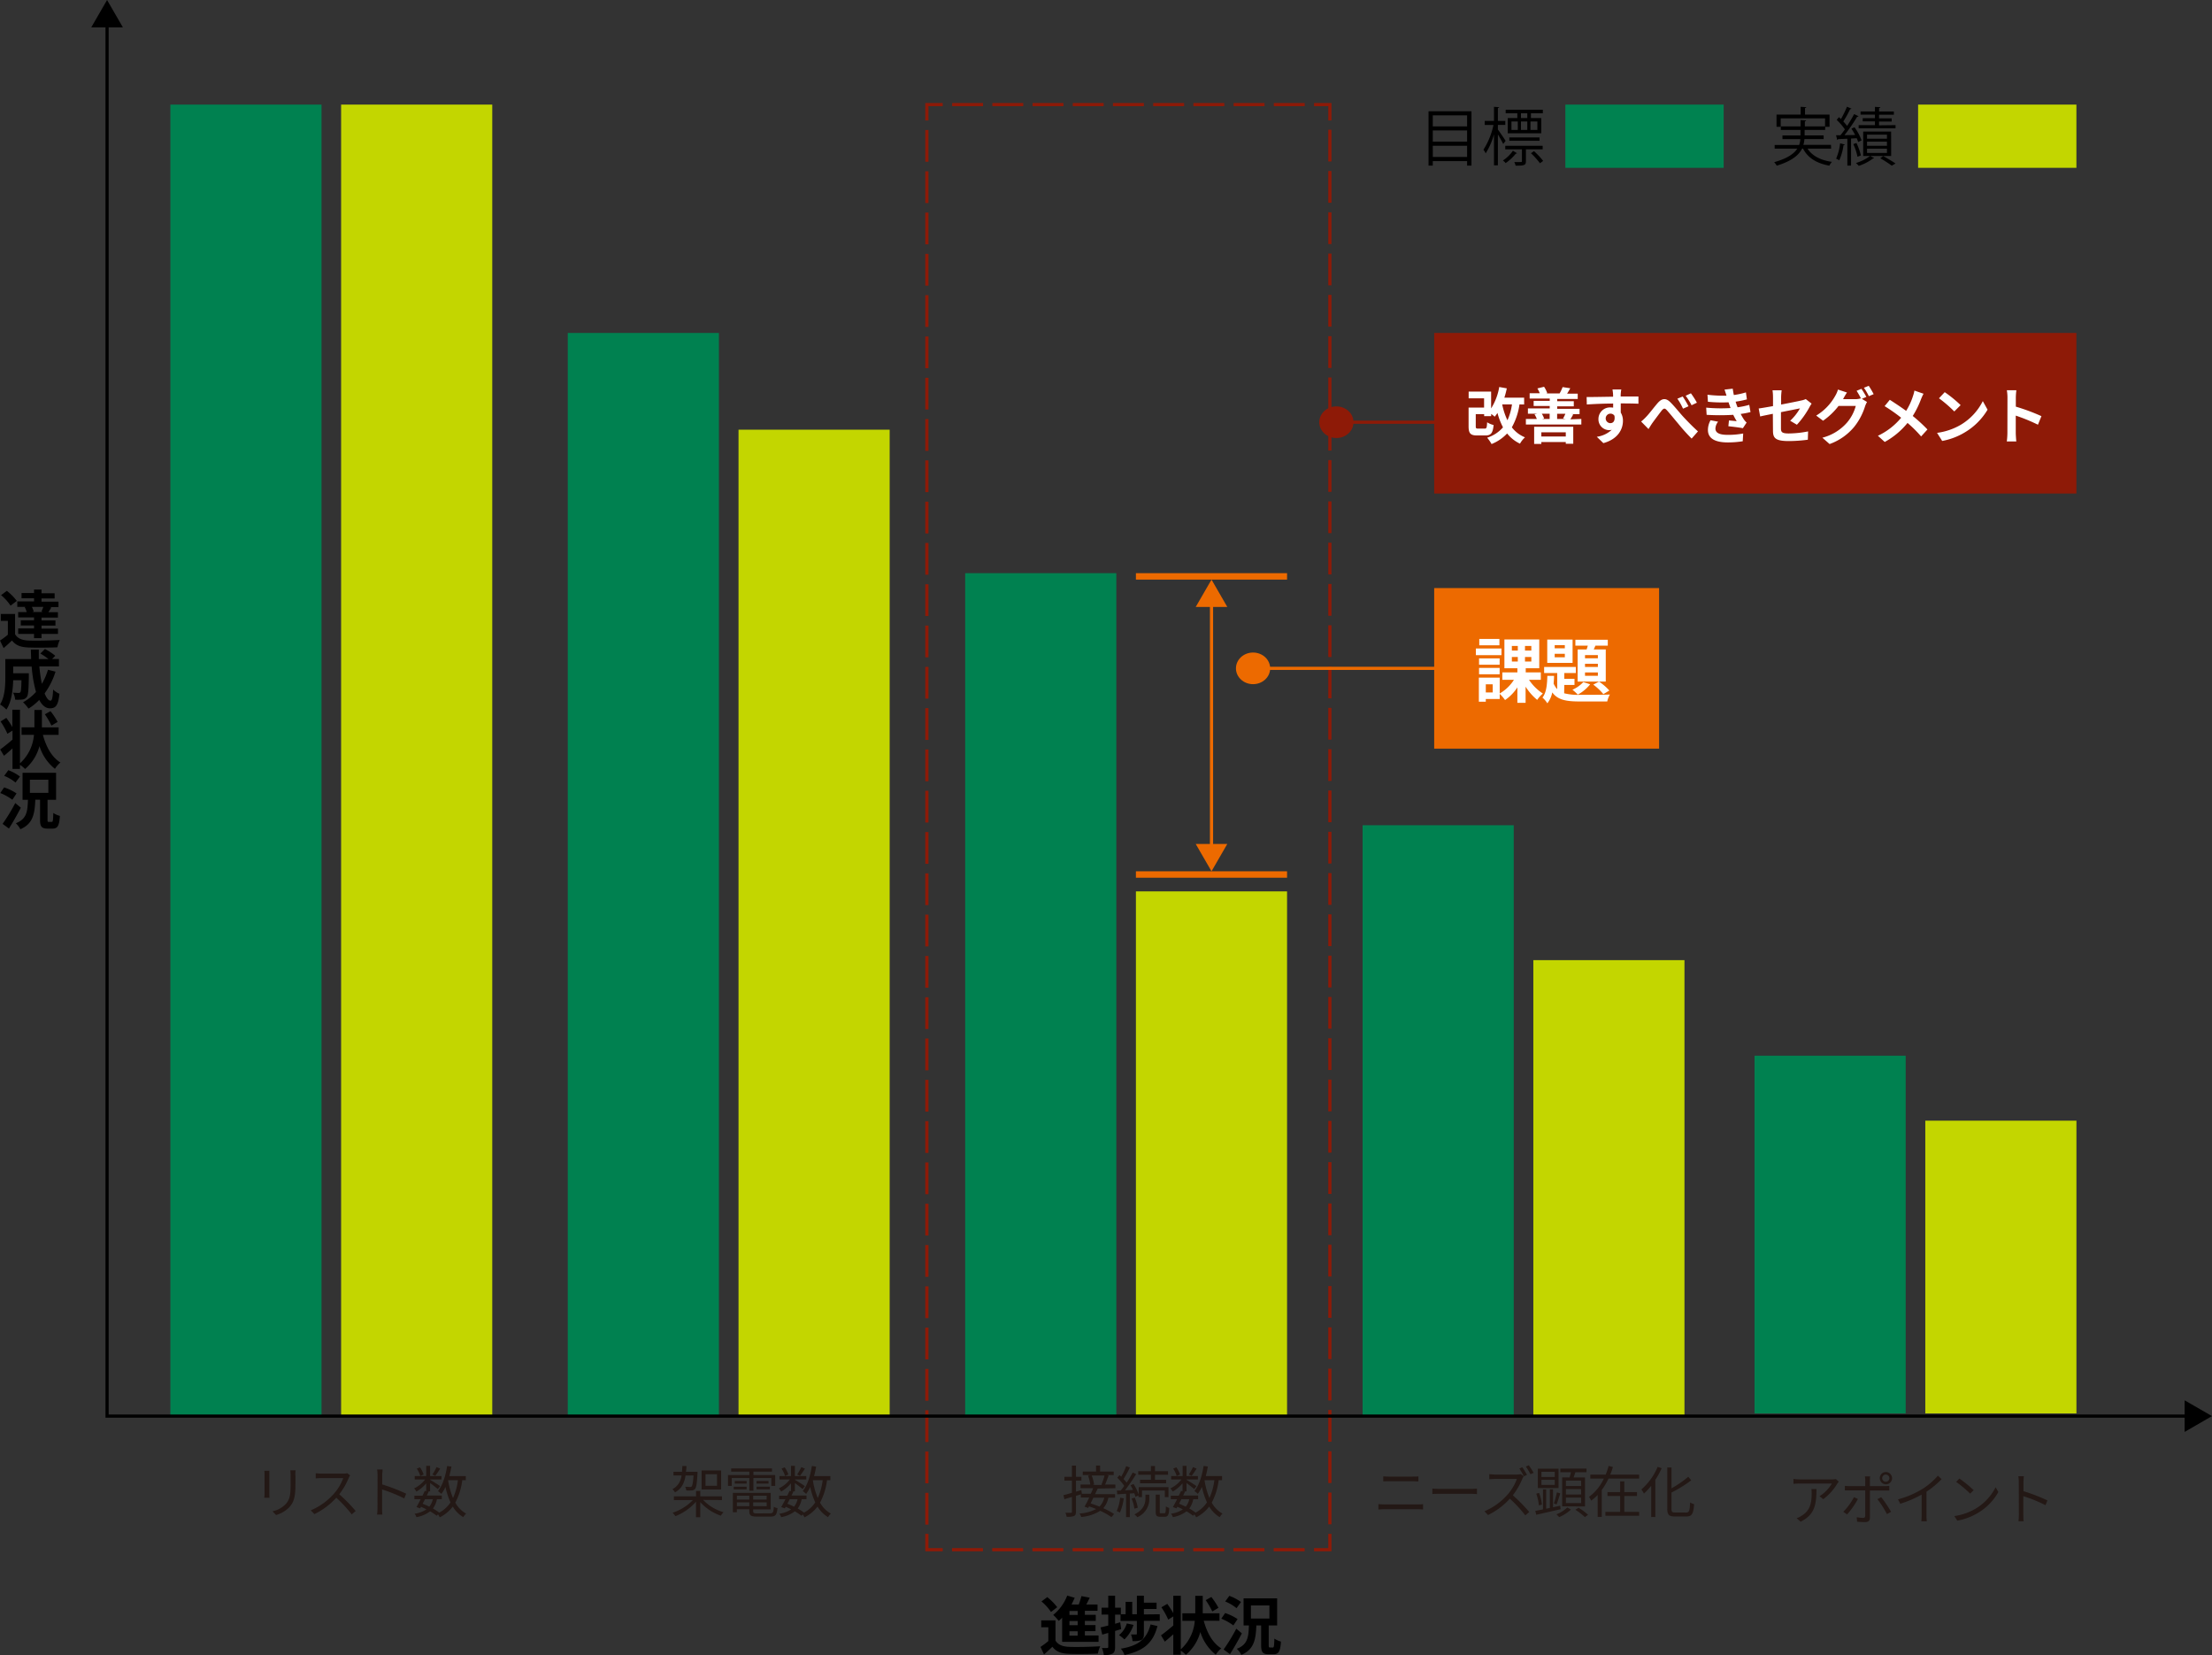 <svg xmlns="http://www.w3.org/2000/svg" width="698.08" height="522.17" viewBox="0 0 698.08 522.17"><rect x="0" y="0" width="698.08" height="522.17" fill="#333333" stroke="none"/><defs><style>.cls-1{fill:#008150;}.cls-2{fill:#c3d600;}.cls-3{fill:#ed6a00;}.cls-4{fill:#231815;}.cls-10,.cls-11,.cls-5,.cls-6,.cls-7{fill:none;stroke-miterlimit:10;}.cls-5,.cls-6,.cls-7{stroke:#8e1a07;}.cls-6{stroke-dasharray:9.76 2.93;}.cls-7{stroke-dasharray:10.02 3.01;}.cls-8{fill:#8e1a07;}.cls-9{fill:#fff;}.cls-10{stroke:#ed6a00;}.cls-11{stroke:#000;}.cls-12{fill:#008250;}</style></defs><g id="レイヤー_2" data-name="レイヤー 2"><g id="レイヤー_1-2" data-name="レイヤー 1"><rect class="cls-1" x="53.77" y="33" width="47.7" height="413.79"/><rect class="cls-2" x="107.65" y="33" width="47.7" height="413.79"/><rect class="cls-1" x="179.18" y="105.05" width="47.7" height="341.74"/><rect class="cls-2" x="233.07" y="135.57" width="47.7" height="311.22"/><rect class="cls-1" x="304.6" y="180.84" width="47.7" height="265.95"/><rect class="cls-2" x="358.48" y="281.24" width="47.7" height="165.55"/><rect class="cls-3" x="358.48" y="180.84" width="47.7" height="2.03"/><rect class="cls-3" x="358.48" y="274.9" width="47.7" height="2.03"/><rect class="cls-1" x="430.02" y="260.37" width="47.7" height="186.42"/><rect class="cls-2" x="483.9" y="302.93" width="47.7" height="143.86"/><rect class="cls-1" x="553.71" y="333.08" width="47.7" height="112.87"/><rect class="cls-2" x="607.6" y="353.58" width="47.7" height="92.37"/><path class="cls-4" d="M85,465.31v5.91c0,.44,0,1,.07,1.34H83.4a10.5,10.5,0,0,0,.09-1.36v-5.89c0-.32,0-.94-.07-1.27H85C85,464.37,85,464.89,85,465.31Zm8.24.12v2.87c0,4.24-.58,5.64-1.86,7.16A9.4,9.4,0,0,1,87.12,478L86,476.82a8.08,8.08,0,0,0,4.24-2.35c1.26-1.47,1.47-2.9,1.47-6.24v-2.8a13.14,13.14,0,0,0-.09-1.53h1.66C93.22,464.34,93.2,464.83,93.2,465.43Z"/><path class="cls-4" d="M110.07,466.27a22.51,22.51,0,0,1-3,5.18,49.41,49.41,0,0,1,5.17,5.28L111,477.8a41.39,41.39,0,0,0-4.87-5.26,22.53,22.53,0,0,1-6.91,5.17l-1.14-1.19a20.14,20.14,0,0,0,7.3-5.25,15.37,15.37,0,0,0,2.94-4.92h-6.91c-.62,0-1.59.08-1.78.09v-1.61c.24,0,1.25.11,1.78.11h6.84a4.78,4.78,0,0,0,1.33-.14l.91.69A4.9,4.9,0,0,0,110.07,466.27Z"/><path class="cls-4" d="M119.15,465.47a11.94,11.94,0,0,0-.14-1.84h1.73c0,.55-.12,1.31-.12,1.84v2.88a56.51,56.51,0,0,1,7.56,2.92l-.6,1.5a46.69,46.69,0,0,0-7-2.84c0,2.65,0,5.32,0,5.83s0,1.51.1,2.09H119a15.32,15.32,0,0,0,.13-2.09Z"/><path class="cls-4" d="M145.89,467a20.64,20.64,0,0,1-2.2,7.09,8.72,8.72,0,0,0,3.42,3.47,4.18,4.18,0,0,0-.9,1.11,9.48,9.48,0,0,1-3.32-3.34,11.66,11.66,0,0,1-4.11,3.4,5.15,5.15,0,0,0-.56-.92l-.41.42a18.43,18.43,0,0,0-2.07-1.4,9.83,9.83,0,0,1-4.33,1.84,2.62,2.62,0,0,0-.6-1.08,8.86,8.86,0,0,0,3.77-1.38c-.56-.28-1.15-.56-1.73-.81l-.28.5-1.14-.41c.39-.67.87-1.57,1.35-2.49h-2v-1.1h2.55c.26-.53.51-1,.72-1.52l.46.11V468a11.25,11.25,0,0,1-3.1,2.6,4.4,4.4,0,0,0-.72-1,9.57,9.57,0,0,0,3.47-2.81h-3.28v-1.08h3.63v-3.23h1.23v3.23h3.59v1.08h-3.59v.09c.76.44,2.67,1.64,3.15,2l-.73.94c-.46-.43-1.57-1.28-2.42-1.91v2.63H135l.31.07c-.2.39-.39.82-.61,1.24h4.73V473h-1.54a7.21,7.21,0,0,1-1.26,2.95,16.92,16.92,0,0,1,2,1.29,9.6,9.6,0,0,0,3.54-3.22,24.09,24.09,0,0,1-1.59-4.88,11.47,11.47,0,0,1-1.29,2.21,6.44,6.44,0,0,0-1.07-.9c1.49-1.86,2.41-4.81,2.89-7.92l1.35.19c-.18,1-.41,2.07-.66,3H147V467Zm-13.25-1.33a9,9,0,0,0-1.1-2.31l1-.41a8.94,8.94,0,0,1,1.15,2.26Zm1.48,7.33c-.24.49-.51,1-.74,1.43.71.28,1.42.6,2.11.94A5.73,5.73,0,0,0,136.6,473Zm4.8-9.64c-.51.81-1.11,1.7-1.57,2.28l-.89-.43a14,14,0,0,0,1.31-2.33Zm2.5,3.69a24.77,24.77,0,0,0,1.54,5.59,19.1,19.1,0,0,0,1.56-5.64h-3.08Z"/><path class="cls-4" d="M216.35,465.54c-.38,2.37-1.24,4.17-3.33,5.31a3.82,3.82,0,0,0-.82-1,5.39,5.39,0,0,0,2.87-4.33h-2.53v-1.15h2.69c.05-.56.09-1.2.11-1.84h1.29c0,.64-.07,1.26-.14,1.84h3.63s0,.37,0,.53c-.19,3.17-.37,4.42-.79,4.88a1.35,1.35,0,0,1-1,.46,12.65,12.65,0,0,1-1.76,0,2.9,2.9,0,0,0-.35-1.16c.69,0,1.29.07,1.56.07a.57.57,0,0,0,.51-.18c.23-.27.41-1.19.59-3.45Zm5.54,7.69a14.33,14.33,0,0,0,6.47,3.89,5.14,5.14,0,0,0-.87,1.1,15.68,15.68,0,0,1-6.5-4.3v4.78h-1.35v-4.9a16.65,16.65,0,0,1-6.5,4.56,7,7,0,0,0-.87-1.08,15.65,15.65,0,0,0,6.4-4h-6v-1.18h7v-1.7H221v1.7h6.85v1.18Zm5.69-3.3h-6.17v-6h6.17Zm-1.3-4.81h-3.63v3.66h3.63Z"/><path class="cls-4" d="M236.49,466.34h-5.56v2.47h-1.18v-3.43h6.74V464.3h-5.74v-1h12.87v1h-5.85v1.08h6.87v3.43h-1.22v-2.47h-5.65v4h-1.28ZM243,477.46c.94,0,1.12-.3,1.21-2.07a3.4,3.4,0,0,0,1.15.44c-.2,2.14-.61,2.67-2.27,2.67H239c-2,0-2.53-.33-2.53-1.75v-.56h-3.93v.92h-1.26V471h11.94v5.22H237.7v.56c0,.6.21.71,1.33.71Zm-11.44-8.38h4.07v.83h-4.07Zm4.07-1h-3.74v-.81h3.74Zm-3.08,3.83v1.22h3.93v-1.22Zm3.93,3.3V474h-3.93v1.2Zm5.48-3.3H237.7v1.22h4.22Zm0,3.3V474H237.7v1.2Zm.58-7.94v.81h-3.79v-.81Zm-3.79,1.79h4.22v.83h-4.22Z"/><path class="cls-4" d="M261,467a20.64,20.64,0,0,1-2.2,7.09,8.72,8.72,0,0,0,3.42,3.47,4.18,4.18,0,0,0-.9,1.11,9.48,9.48,0,0,1-3.32-3.34,11.66,11.66,0,0,1-4.11,3.4,5.15,5.15,0,0,0-.56-.92l-.41.42a18.43,18.43,0,0,0-2.07-1.4,9.83,9.83,0,0,1-4.33,1.84,2.74,2.74,0,0,0-.6-1.08,8.86,8.86,0,0,0,3.77-1.38c-.56-.28-1.15-.56-1.73-.81l-.29.5-1.13-.41c.39-.67.87-1.57,1.35-2.49h-2v-1.1h2.55c.26-.53.51-1,.72-1.52l.46.11V468a11.25,11.25,0,0,1-3.1,2.6,4.74,4.74,0,0,0-.72-1,9.65,9.65,0,0,0,3.47-2.81H246v-1.08h3.63v-3.23h1.23v3.23h3.59v1.08h-3.59v.09c.76.44,2.67,1.64,3.15,2l-.73.94c-.46-.43-1.57-1.28-2.42-1.91v2.63h-.77l.31.07c-.2.39-.39.82-.61,1.24h4.73V473H253a7.21,7.21,0,0,1-1.26,2.95,16.92,16.92,0,0,1,2,1.29,9.6,9.6,0,0,0,3.54-3.22,24.09,24.09,0,0,1-1.59-4.88,12,12,0,0,1-1.29,2.21,6.87,6.87,0,0,0-1.07-.9c1.49-1.86,2.41-4.81,2.89-7.92l1.35.19c-.18,1-.41,2.07-.66,3h5.14V467Zm-13.25-1.33a9,9,0,0,0-1.1-2.31l1-.41a8.94,8.94,0,0,1,1.15,2.26Zm1.48,7.33c-.24.49-.51,1-.74,1.43.71.28,1.42.6,2.11.94a5.73,5.73,0,0,0,1.11-2.37Zm4.8-9.64c-.51.81-1.11,1.7-1.57,2.28l-.89-.43a14,14,0,0,0,1.31-2.33Zm2.5,3.69a24.26,24.26,0,0,0,1.54,5.59,19.1,19.1,0,0,0,1.56-5.64h-3.08Z"/><path class="cls-4" d="M346.41,469.66c-.24.55-.53,1.15-.81,1.75h6.31v1.12H349.8a7.33,7.33,0,0,1-1.61,3.32,23.16,23.16,0,0,1,3.4,1.82l-.84,1a20.29,20.29,0,0,0-3.54-2,13.18,13.18,0,0,1-6,1.94,3.57,3.57,0,0,0-.53-1.09,12.74,12.74,0,0,0,5.26-1.42c-.76-.3-1.52-.58-2.25-.83l-.27.5-1.15-.41c.43-.78,1-1.81,1.47-2.88H341.1v-1l-1.54.48v5c0,.74-.16,1.12-.6,1.35a6.14,6.14,0,0,1-2.34.23,5.5,5.5,0,0,0-.39-1.26c.8,0,1.52,0,1.75,0s.3-.07.3-.34v-4.65l-2.37.73-.3-1.28c.72-.18,1.66-.44,2.67-.74v-3.86h-2.37v-1.2h2.37v-3.54h1.28v3.54h1.72v1.2h-1.72v3.49l1.7-.5.16,1.15h2.82c.28-.6.53-1.2.76-1.75h-4v-1.15h3.08a14.06,14.06,0,0,0-.7-2.81l.85-.18h-2.52v-1.11h4.18v-1.89h1.29v1.89h4.29v1.11h-2.23l.64.09c-.36,1-.77,2.12-1.12,2.9H352v1.15Zm-1.34,2.87c-.3.63-.6,1.25-.9,1.82a28.82,28.82,0,0,1,2.81,1,5.92,5.92,0,0,0,1.51-2.81Zm-.55-7a11.48,11.48,0,0,1,.76,2.87l-.48.12H348l-.41-.07a23.29,23.29,0,0,0,1-2.92Z"/><path class="cls-4" d="M354.64,472.74a16.12,16.12,0,0,1-1.22,4.49,4.69,4.69,0,0,0-1-.48,13.64,13.64,0,0,0,1.08-4.21Zm1.91-1.52v7.44h-1.17v-7.37l-2.78.18-.12-1.19,1.22,0c.36-.45.73-.94,1.1-1.47a15.93,15.93,0,0,0-2.2-2.57l.71-.83c.18.16.36.32.53.5a24.38,24.38,0,0,0,1.58-3.33l1.15.43a31.86,31.86,0,0,1-2,3.64,12.63,12.63,0,0,1,1,1.13,35.09,35.09,0,0,0,1.9-3.2l1.09.52a59.77,59.77,0,0,1-3.54,5.11l2.55-.13c-.25-.51-.51-1-.79-1.48l.95-.39a15.62,15.62,0,0,1,1.63,3.32V469.2h9.41v3.15h-1.17v-2.09H360.4v2.09h-1.12v-.53l-.95.44a6.82,6.82,0,0,0-.38-1.13ZM358,476a12.46,12.46,0,0,0-.88-3.2l1-.28a13.39,13.39,0,0,1,.94,3.18Zm3.49-4.42h1.21v1.1a6.19,6.19,0,0,1-3.76,6,6.16,6.16,0,0,0-.94-.88c3.16-1.54,3.49-3.75,3.49-5.15Zm1.72-6.29h-4v-1.12h4v-1.64h1.29v1.64h4.11v1.12h-4.11v1.6h3.51V468h-8.22v-1.12h3.42Zm4.25,12.15c.36,0,.44-.29.48-2.18a2.82,2.82,0,0,0,1.06.51c-.09,2.21-.4,2.78-1.4,2.78h-1.41c-1.17,0-1.46-.35-1.46-1.63v-5.36H366v5.36c0,.44,0,.52.41.52Z"/><path class="cls-4" d="M384.6,467a20.43,20.43,0,0,1-2.19,7.09,8.66,8.66,0,0,0,3.42,3.47,4.22,4.22,0,0,0-.91,1.11,9.54,9.54,0,0,1-3.31-3.34,11.84,11.84,0,0,1-4.11,3.4,6,6,0,0,0-.57-.92l-.41.42a16.75,16.75,0,0,0-2.07-1.4,9.84,9.84,0,0,1-4.32,1.84,2.87,2.87,0,0,0-.6-1.08,8.86,8.86,0,0,0,3.77-1.38c-.57-.28-1.15-.56-1.74-.81l-.28.5-1.13-.41c.39-.67.86-1.57,1.34-2.49h-2v-1.1H372c.27-.53.52-1,.73-1.52l.46.11V468a11.4,11.4,0,0,1-3.1,2.6,4.45,4.45,0,0,0-.73-1,9.6,9.6,0,0,0,3.48-2.81H369.6v-1.08h3.63v-3.23h1.22v3.23h3.6v1.08h-3.6v.09c.76.44,2.68,1.64,3.15,2l-.72.94c-.46-.43-1.58-1.28-2.43-1.91v2.63h-.76l.3.07c-.19.39-.39.82-.6,1.24h4.73V473h-1.54a7.35,7.35,0,0,1-1.26,2.95,16.92,16.92,0,0,1,2,1.29A9.76,9.76,0,0,0,380.9,474a23.48,23.48,0,0,1-1.59-4.88,12,12,0,0,1-1.3,2.21,6.35,6.35,0,0,0-1.06-.9c1.49-1.86,2.41-4.81,2.89-7.92l1.34.19c-.17,1-.4,2.07-.65,3h5.14V467Zm-13.25-1.33a9,9,0,0,0-1.1-2.31l1-.41a9.28,9.28,0,0,1,1.15,2.26Zm1.49,7.33c-.25.49-.51,1-.74,1.43.7.28,1.41.6,2.1.94a5.62,5.62,0,0,0,1.12-2.37Zm4.8-9.64c-.51.81-1.12,1.7-1.58,2.28l-.88-.43a14.8,14.8,0,0,0,1.31-2.33Zm2.5,3.69a23.77,23.77,0,0,0,1.54,5.59,19.41,19.41,0,0,0,1.56-5.64h-3.08Z"/><path class="cls-4" d="M436.87,474.65h10.61c.54,0,1.1,0,1.62-.09v1.7a15.36,15.36,0,0,0-1.62-.09H436.87c-.63,0-1.25.05-1.86.09v-1.7C435.62,474.6,436.24,474.65,436.87,474.65Zm1.42-8.77h7.58c.64,0,1.26,0,1.76-.07v1.59c-.5,0-1.17-.06-1.76-.06h-7.58c-.62,0-1.21,0-1.75.06v-1.59C437.1,465.84,437.71,465.88,438.29,465.88Z"/><path class="cls-4" d="M454.49,469.75h9.71a18.64,18.64,0,0,0,1.91-.09v1.73c-.36,0-1.1-.08-1.9-.08h-9.72c-1,0-1.91,0-2.46.08v-1.73C452.56,469.7,453.5,469.75,454.49,469.75Z"/><path class="cls-4" d="M480.43,466.57a22.31,22.31,0,0,1-3,5.2,51.56,51.56,0,0,1,5.18,5.27l-1.24,1.07a41.5,41.5,0,0,0-4.88-5.27A22.36,22.36,0,0,1,469.6,478l-1.13-1.19a20.23,20.23,0,0,0,7.3-5.25,15.64,15.64,0,0,0,2.94-4.94H471.8c-.62,0-1.59.08-1.79.09v-1.59c.25,0,1.26.11,1.79.11h6.84a5.31,5.31,0,0,0,1.33-.14l.9.69A7,7,0,0,0,480.43,466.57Zm1.47-1.22-1,.42a23.26,23.26,0,0,0-1.41-2.44l.93-.41A24.21,24.21,0,0,1,481.9,465.35Zm2.05-.64-.95.42a20.71,20.71,0,0,0-1.46-2.42l.93-.41A23.38,23.38,0,0,1,484,464.71Z"/><path class="cls-4" d="M492.5,476.17c-2.73.62-5.6,1.29-7.67,1.75l-.32-1.22,2.44-.48v-6.31h1V476l1.16-.23v-5.87h1v5.66l2.27-.5Zm-6.84-1.2a15.88,15.88,0,0,0-.83-3.7l.88-.25a14.31,14.31,0,0,1,.91,3.68Zm6.2-5.47h-6.54v-6.13h6.54Zm-1.2-5.14h-4.2V466h4.2Zm0,2.54h-4.2v1.59h4.2Zm-.27,7.45a28.27,28.27,0,0,0,.94-3.49l1.06.3c-.35,1.17-.79,2.59-1.15,3.49Zm5.37,1.93a12.51,12.51,0,0,1-3.7,2.38c-.22-.24-.61-.65-.87-.88a10.36,10.36,0,0,0,3.42-2.16Zm-.41-10.14c.14-.51.3-1.11.41-1.64h-3.33v-1.15h8.25v1.15h-3.5c-.2.56-.38,1.13-.57,1.64h3.6v9.14H493v-9.14Zm3.62,1h-4.79v1.7H499Zm0,2.67h-4.79v1.71H499Zm0,2.69h-4.79v1.73H499Zm-.8,3.2a19,19,0,0,1,3,2.23l-1,.72a18.84,18.84,0,0,0-3-2.3Z"/><path class="cls-4" d="M517.29,465.26v1.25h-9.66a22.88,22.88,0,0,1-2.14,3.61v8.47H504.2v-6.91a13,13,0,0,1-2.06,1.78,5.46,5.46,0,0,0-.67-1.18,15.18,15.18,0,0,0,4.68-5.77h-4.26v-1.25h4.84a24.66,24.66,0,0,0,.94-2.74l1.35.33c-.23.8-.53,1.61-.85,2.41ZM512.61,477h4.68v1.24H506.64V477h4.66v-5h-4v-1.24h4v-3.38h1.31v3.38h4v1.24h-4Z"/><path class="cls-4" d="M524.4,463.22a23.73,23.73,0,0,1-2,3.68v11.73H521.1v-9.87a19.94,19.94,0,0,1-2.3,2.49,8.45,8.45,0,0,0-.8-1.32,19.55,19.55,0,0,0,5.14-7.13Zm7.72,14c1,0,1.14-.64,1.26-3.2a4.3,4.3,0,0,0,1.26.56c-.21,2.87-.6,3.88-2.43,3.88h-3.63c-1.84,0-2.41-.53-2.41-2.46v-13h1.33v6.58a31.76,31.76,0,0,0,5.3-3.66l.93,1.13a41.76,41.76,0,0,1-6.23,3.86V476c0,1,.19,1.2,1.17,1.2Z"/><path class="cls-4" d="M579.81,468.12A16.88,16.88,0,0,1,575.4,473l-1.17-.93a12.16,12.16,0,0,0,3.88-4H568a19.93,19.93,0,0,0-2,.1V466.6a14.75,14.75,0,0,0,2,.16h10.17a9.3,9.3,0,0,0,1.24-.1l.87.83C580.16,467.66,579.93,467.93,579.81,468.12Zm-11.53,12L567,479a5.94,5.94,0,0,0,1.6-.79c2.75-1.68,3.14-4.19,3.14-7.15a9.41,9.41,0,0,0-.08-1.27h1.6C573.22,474.61,572.79,477.85,568.28,480.1Z"/><path class="cls-4" d="M582.93,477.8l-1.22-.82a18.73,18.73,0,0,0,3.38-4.63l1.24.6A25.64,25.64,0,0,1,582.93,477.8Zm7.19-10.72v1.8h4.68a14.25,14.25,0,0,0,1.45-.08v1.46c-.47,0-1,0-1.43,0h-4.7v8.56c0,.94-.45,1.41-1.52,1.41-.74,0-1.81-.05-2.51-.12l-.13-1.42a11.86,11.86,0,0,0,2,.22c.48,0,.69-.22.69-.68v-8h-4.92c-.54,0-1,0-1.51,0V468.8a14.2,14.2,0,0,0,1.51.08h4.92v-1.82a6.38,6.38,0,0,0-.12-1.25h1.66A8.58,8.58,0,0,0,590.12,467.08Zm6.68,9.9-1.31.73a30.22,30.22,0,0,0-3-4.71l1.2-.63A36.84,36.84,0,0,1,596.8,477Zm-1.68-12.55a2,2,0,0,1,2,1.94,1.94,1.94,0,1,1-2-1.94Zm0,3.07a1.13,1.13,0,0,0,1.15-1.13,1.14,1.14,0,0,0-1.15-1.13,1.13,1.13,0,0,0-1.12,1.13A1.11,1.11,0,0,0,595.12,467.5Z"/><path class="cls-4" d="M606.73,469.75a21.31,21.31,0,0,0,4.84-4.16l1.18,1.1a28.81,28.81,0,0,1-4.78,3.95v7.46a13.31,13.31,0,0,0,.11,1.89h-1.74a17,17,0,0,0,.11-1.89v-6.55a34.52,34.52,0,0,1-6.75,2.89l-.71-1.38A29.31,29.31,0,0,0,606.73,469.75Z"/><path class="cls-4" d="M623.88,475.75a16.76,16.76,0,0,0,5.92-6.51l.85,1.5a17.6,17.6,0,0,1-5.95,6.3,19.51,19.51,0,0,1-7,2.74l-.94-1.45A18.32,18.32,0,0,0,623.88,475.75Zm-1-5.61-1.12,1.11a36,36,0,0,0-4.41-3.69l1-1.08A38.37,38.37,0,0,1,622.84,470.14Z"/><path class="cls-4" d="M637.11,467.59a10.86,10.86,0,0,0-.15-1.84h1.74c-.05.55-.12,1.31-.12,1.84v2.89a56.52,56.52,0,0,1,7.56,2.91l-.6,1.51a46.13,46.13,0,0,0-7-2.85c0,2.65,0,5.32,0,5.84s0,1.5.11,2.08H637a15.17,15.17,0,0,0,.13-2.08Z"/><polyline class="cls-5" points="419.69 38 419.69 33 414.69 33"/><line class="cls-6" x1="411.76" y1="33" x2="298.97" y2="33"/><polyline class="cls-5" points="297.51 33 292.51 33 292.51 38"/><line class="cls-7" x1="292.51" y1="41.01" x2="292.51" y2="482.43"/><polyline class="cls-5" points="292.51 483.94 292.51 488.94 297.51 488.94"/><line class="cls-6" x1="300.44" y1="488.94" x2="413.22" y2="488.94"/><polyline class="cls-5" points="414.69 488.94 419.69 488.94 419.69 483.94"/><line class="cls-7" x1="419.69" y1="480.93" x2="419.69" y2="39.5"/><line class="cls-5" x1="476.66" y1="133.21" x2="416.35" y2="133.21"/><rect class="cls-8" x="452.61" y="105.05" width="202.68" height="50.66"/><path class="cls-9" d="M479.53,127.59a20.49,20.49,0,0,1-2.41,7.23,9.81,9.81,0,0,0,4.15,3.16,7.91,7.91,0,0,0-1.58,2,11.35,11.35,0,0,1-4.06-3.22,13.68,13.68,0,0,1-4.91,3.34,12.57,12.57,0,0,0-1.39-2,11.11,11.11,0,0,0,5-3.27,21.64,21.64,0,0,1-1.75-4.55,9.12,9.12,0,0,1-.87,1.19,12.1,12.1,0,0,0-1.11-.87v.7h-2.22v-.64h-2.65v3.8c0,.68.12.77.82.77h2c.58,0,.69-.27.77-2a6.75,6.75,0,0,0,2.05.87c-.27,2.62-.87,3.29-2.61,3.29H466.2c-2.11,0-2.73-.61-2.73-2.89v-5.9h4.89v-2.93h-4.87v-2.12h7.09v5.3a18.25,18.25,0,0,0,2.56-6.75l2.39.43a28,28,0,0,1-.77,2.93H481v2.16Zm-5.45,0a20.88,20.88,0,0,0,1.65,5,17.8,17.8,0,0,0,1.43-5Z"/><path class="cls-9" d="M499.05,132.18v1.75h-17.5v-1.75H485a8.71,8.71,0,0,0-.72-1.47l.83-.17h-2.92v-1.68h6.88v-.77H484v-1.62h5.08v-.72h-6.34v-1.67h3.19a8.68,8.68,0,0,0-.75-1.53l2.11-.52a8.32,8.32,0,0,1,1,2l-.33.1h4.33l-.1,0a13.42,13.42,0,0,0,.95-2l2.42.37c-.37.66-.7,1.23-1,1.7h3.35v1.67h-6.48v.72h5.24v1.62h-5.24v.77h7.06v1.68h-2.65l.66.09c-.35.62-.64,1.14-.91,1.55Zm-14.89,2.46H496.5V140h-2.36v-.54h-7.71v.6h-2.27Zm2.27,1.76v1.31h7.71V136.4Zm.15-5.86a6.64,6.64,0,0,1,.72,1.48l-.6.16h2.35v-1.64Zm4.83,0v1.64h2.71l-.83-.14c.23-.42.52-1,.73-1.5Z"/><path class="cls-9" d="M511.47,124.5c0,.16,0,.37,0,.6,1.95,0,4.6,0,5.6,0l0,2.28c-1.16-.06-2.95-.1-5.58-.1,0,1,0,2,0,2.89a4.92,4.92,0,0,1,.69,2.64c0,2.51-1.47,5.71-6.18,7l-2.07-2a8.75,8.75,0,0,0,4.72-2.2,4,4,0,0,1-.87.1,3.41,3.41,0,0,1-3.33-3.55,3.65,3.65,0,0,1,3.87-3.61,4.81,4.81,0,0,1,.77.06c0-.42,0-.87,0-1.29-2.92,0-5.93.15-8.31.29l-.06-2.34c2.21,0,5.72-.07,8.35-.11,0-.25,0-.44,0-.6a14.23,14.23,0,0,0-.19-1.68h2.8C511.56,123.15,511.49,124.19,511.47,124.5Zm-3.23,9c.81,0,1.53-.62,1.26-2.32a1.44,1.44,0,0,0-1.26-.67,1.5,1.5,0,0,0,0,3Z"/><path class="cls-9" d="M519.54,131.48c.91-.92,2.38-2.91,3.59-4.3,1.34-1.54,2.59-1.68,4-.29s2.86,3.26,4,4.5,2.89,3.06,4.73,4.72l-2,2.27a60.08,60.08,0,0,1-4.21-4.68c-1.2-1.41-2.65-3.22-3.58-4.24-.66-.75-1-.66-1.6,0-.78,1-2.17,2.86-3,4-.44.63-.89,1.39-1.22,1.91L517.92,133A15.88,15.88,0,0,0,519.54,131.48Zm13.33-3.3-1.73.76a19.41,19.41,0,0,0-1.78-3.15l1.68-.69A30.82,30.82,0,0,1,532.87,128.18Zm2.65-1.13-1.68.81a21.82,21.82,0,0,0-1.87-3l1.66-.77A24.55,24.55,0,0,1,535.52,127.05Z"/><path class="cls-9" d="M546.15,128.74c-.1-.23-.18-.46-.25-.67-.16-.44-.28-.81-.39-1.14a44.86,44.86,0,0,1-6.51-.17l-.14-2.22a40,40,0,0,0,6,.29c-.19-.62-.39-1.23-.62-1.91l2.59-.29c.1.7.21,1.37.35,2a23.66,23.66,0,0,0,3.81-.83l.31,2.21a29.81,29.81,0,0,1-3.56.72c.1.31.19.61.29.9l.33.87a24.94,24.94,0,0,0,3.69-.77l.39,2.28a25.65,25.65,0,0,1-3.1.59,17,17,0,0,0,1,1.72,5.67,5.67,0,0,0,.87,1l-1.18,1.78c-1.08-.22-3.17-.47-4.58-.62l.19-1.83,2.44.23a22.24,22.24,0,0,1-1.09-2,69.34,69.34,0,0,1-8.4,0l-.14-2.27A49,49,0,0,0,546.15,128.74Zm-4.78,6.46c0,1.43,1.36,2,3.91,2a25.47,25.47,0,0,0,4.85-.43l-.14,2.45a29.84,29.84,0,0,1-4.69.37c-3.87,0-6.27-1.14-6.3-3.9a6.33,6.33,0,0,1,.83-3.1l2.39.46A3.64,3.64,0,0,0,541.37,135.2Z"/><path class="cls-9" d="M559.49,130.56c-1.72.34-3.24.65-4,.84l-.47-2.52c.91-.12,2.61-.41,4.52-.75v-2.76a16.12,16.12,0,0,0-.15-2.22h2.88a19.6,19.6,0,0,0-.17,2.22v2.27c2.82-.54,5.52-1.08,6.39-1.29a5.47,5.47,0,0,0,1.38-.44l1.85,1.43c-.17.27-.46.71-.64,1.06a27.71,27.71,0,0,1-4,5.61l-2.12-1.26a16.4,16.4,0,0,0,3.09-3.91c-.6.14-3.21.64-6,1.2v5.11c0,1.19.34,1.61,2.47,1.61a32.17,32.17,0,0,0,6.09-.65l-.08,2.62a45.6,45.6,0,0,1-6,.43c-4.41,0-5-1.07-5-3.34Z"/><path class="cls-9" d="M589,125.23l-1.43.6,1.64,1a7.77,7.77,0,0,0-.63,1.39,19.69,19.69,0,0,1-3.39,6.42,17.93,17.93,0,0,1-7.79,5.46l-2.28-2a15.45,15.45,0,0,0,7.79-4.79,13.51,13.51,0,0,0,2.75-5.24h-5.43a22,22,0,0,1-4.89,4.67l-2.17-1.62a16.77,16.77,0,0,0,6-6.21,8.45,8.45,0,0,0,.87-2l2.84.93a22.49,22.49,0,0,0-1.18,2,.47.47,0,0,0-.05.1h3.86a6.25,6.25,0,0,0,1.68-.23l.14.08a23.2,23.2,0,0,0-1.41-2.49l1.52-.62A24.62,24.62,0,0,1,589,125.23Zm2.32-.88-1.53.65a19.69,19.69,0,0,0-1.56-2.66l1.52-.61A25.53,25.53,0,0,1,591.3,124.35Z"/><path class="cls-9" d="M606.23,126a29.08,29.08,0,0,1-2.59,5.24,50.24,50.24,0,0,1,4.64,4.26l-2,2.2a38.33,38.33,0,0,0-4.29-4.26,24.24,24.24,0,0,1-7.19,6l-2.16-1.95a21.12,21.12,0,0,0,7.34-5.69,52.1,52.1,0,0,0-5.22-3.66l1.64-2c1.55,1,3.58,2.34,5.15,3.49A19.91,19.91,0,0,0,603.7,125a11.58,11.58,0,0,0,.47-1.77l2.88,1C606.79,124.66,606.43,125.5,606.23,126Z"/><path class="cls-9" d="M618.75,134.05a18.2,18.2,0,0,0,7-7.5l1.5,2.71a20.5,20.5,0,0,1-7.15,7.14,21.18,21.18,0,0,1-7.17,2.72l-1.62-2.55A20,20,0,0,0,618.75,134.05Zm0-6.23-2,2a40.25,40.25,0,0,0-4.83-4.16l1.81-1.93A38.51,38.51,0,0,1,618.75,127.82Z"/><path class="cls-9" d="M633.53,125.45a14,14,0,0,0-.19-2.32h3a20.53,20.53,0,0,0-.17,2.32v2.85a62.68,62.68,0,0,1,8.08,3L643.15,134a55.86,55.86,0,0,0-7-2.87v5.45c0,.56.09,1.91.17,2.7h-3a22.28,22.28,0,0,0,.19-2.7Z"/><ellipse class="cls-8" cx="421.75" cy="133.21" rx="5.4" ry="4.99"/><line class="cls-10" x1="471.59" y1="210.87" x2="395.78" y2="210.87"/><ellipse class="cls-3" cx="395.45" cy="210.87" rx="5.4" ry="4.99"/><polyline class="cls-11" points="690.9 446.79 33.79 446.79 33.79 7.18"/><polygon points="689.44 441.81 698.08 446.79 689.44 451.78 689.44 441.81"/><polygon points="38.78 8.63 33.79 0 28.8 8.63 38.78 8.63"/><path d="M450.83,35.1h13.55V52.25H463V50.83H452.17v1.42h-1.34ZM463,36.39H452.17v3.49H463Zm0,4.77H452.17v3.53H463Zm-10.81,8.36H463V46H452.17Z"/><path d="M472.72,40.88c.56.74,2.09,3,2.43,3.55l-.76,1c-.3-.66-1.05-2-1.67-3v9.73h-1.24V42.38a22.23,22.23,0,0,1-2.62,6,7.44,7.44,0,0,0-.7-1.16,23.1,23.1,0,0,0,3.16-7.8h-2.76V38.15h2.92V33.7l1.64.12c0,.12-.14.22-.4.26v4.07h2.33V39.4h-2.33Zm6,7.44c0,.14-.18.16-.34.14a14.81,14.81,0,0,1-3.22,3,4.21,4.21,0,0,0-.86-.82,11.73,11.73,0,0,0,3.16-3.07Zm8.13-1.2h-5.29v3.75c0,1.32-.6,1.4-3.26,1.4a4.14,4.14,0,0,0-.42-1.14l1.34,0c1.08,0,1.08,0,1.08-.3V47.12h-5.26V46h11.81Zm-8-9.87v-1.5h-3.68V34.62H486.9v1.13h-3.76v1.5h3.26v4.81H475.83V37.25Zm7,7.16h-9.53V43.35h9.53ZM477,38.33V41h2V38.33Zm5-1.08v-1.5h-2v1.5Zm0,1.08h-2V41h2ZM485.18,41V38.33H483V41ZM486,51.51a25.88,25.88,0,0,0-2.84-3.17l.94-.66A22.68,22.68,0,0,1,487,50.77Z"/><rect class="cls-12" x="494.01" y="33" width="49.96" height="19.95"/><path d="M577.89,46.9h-7.45c1.44,2.28,4.12,3.65,7.69,4.17a5.62,5.62,0,0,0-.81,1.2c-4-.74-6.78-2.43-8.3-5.37h-.3c-1,2-3.25,3.93-8,5.37a5.82,5.82,0,0,0-.82-1.1c4.18-1.17,6.26-2.67,7.3-4.27h-7.14V45.73h7.74a7.24,7.24,0,0,0,.37-1.84h-5.65V42.74h5.69V41H562V39.88h6.23v-2l1.74.12c0,.14-.12.24-.38.28v1.59h6.38V37.35h-14V40h-1.32V36.15h7.61V33.7l1.78.12c0,.14-.14.24-.4.26v2.07h7.74V40H576v1h-6.48v1.72h6v1.15h-6.06a8.5,8.5,0,0,1-.34,1.84h8.71Z"/><path d="M585.27,40.16a16.85,16.85,0,0,1,2.22,4.13l-1.08.52a8.48,8.48,0,0,0-.46-1.2l-1.78.1v8.54H583V43.77l-2.92.12a.34.34,0,0,1-.28.26l-.36-1.49h1.4c.44-.54.9-1.16,1.38-1.84a19.33,19.33,0,0,0-2.58-3l.7-.86c.2.18.42.38.64.6a30.22,30.22,0,0,0,1.9-3.89l1.41.6q-.09.18-.42.18a30.6,30.6,0,0,1-2.15,3.87,14.14,14.14,0,0,1,1.2,1.41A39,39,0,0,0,585.13,36l1.4.66a.51.51,0,0,1-.44.18,59,59,0,0,1-4,5.81l3.37-.06a19.16,19.16,0,0,0-1.18-2Zm-3.07,5.43a.4.4,0,0,1-.4.2,18.33,18.33,0,0,1-1.34,4.78c-.28-.17-.72-.37-1-.51a17.28,17.28,0,0,0,1.26-4.85Zm4,3.87a17.58,17.58,0,0,0-1.32-4l1-.34a19.94,19.94,0,0,1,1.4,3.93Zm10.63-.24h-6.61l1.24.64a.61.61,0,0,1-.38.16,15.38,15.38,0,0,1-4.48,2.31,7.65,7.65,0,0,0-.9-.9,14.07,14.07,0,0,0,4.46-2.21H588v-7.7h8.81Zm1.38-9.74v1H586.57v-1h5.14V38.29h-3.86v-1h3.86V36.17h-4.54v-1h4.54V33.72l1.71.1c0,.16-.12.24-.4.28v1.09h4.66v1H593v1.16h4v1h-4v1.19Zm-9,3v1.29h6.29V42.48Zm0,2.21V46h6.29V44.69Zm0,2.23v1.34h6.29V46.92Zm7.81,5.35a38.38,38.38,0,0,0-3.64-2.35l.94-.68c1.36.76,2.94,1.69,3.88,2.35Z"/><rect class="cls-2" x="605.33" y="33" width="49.96" height="19.95"/><line class="cls-10" x1="382.34" y1="190.04" x2="382.34" y2="267.73"/><polygon class="cls-3" points="377.35 191.5 382.34 182.87 387.32 191.5 377.35 191.5"/><polygon class="cls-3" points="377.35 266.27 382.34 274.9 387.32 266.27 377.35 266.27"/><rect class="cls-3" x="452.61" y="185.54" width="70.98" height="50.66"/><path class="cls-9" d="M473.85,206.7h-8.08v-2.1h8.08Zm8.69,7.79a15.12,15.12,0,0,0,4.37,4.33,9.84,9.84,0,0,0-1.79,2,17.61,17.61,0,0,1-3.66-4.17v5.09h-2.59v-4.87a14.1,14.1,0,0,1-3.9,4,11.29,11.29,0,0,0-1.68-1.94v1.6H468.9v.87h-2.19v-7.61h6.58v5a12.93,12.93,0,0,0,4.49-4.31h-3.66v-2.34h4.75v-1.3h-4.1v-9.08h11v9.08h-4.27v1.3h4.76v2.34Zm-9.27-4.76h-6.5v-2h6.5Zm-6.5,1h6.5v2h-6.5Zm6.43-7.14h-6.36v-2h6.36Zm-2.12,12.32H468.9v2.57h2.18Zm6.05-10.65H479v-1.45h-1.88Zm0,3.46H479v-1.43h-1.88Zm6.14-4.91h-2v1.45h2Zm0,3.48h-2v1.43h2Z"/><path class="cls-9" d="M493.63,218.73a17.86,17.86,0,0,0,5,.49c1.52,0,7.61,0,9.44-.09a7.32,7.32,0,0,0-.84,2.19h-8.6c-4.2,0-7-.42-8.75-2.86a8.19,8.19,0,0,1-1.56,3.44,7.83,7.83,0,0,0-1.54-1.81c1.25-1.54,1.47-4.17,1.54-6.85h2.12c0,.83-.07,1.63-.14,2.43a6.28,6.28,0,0,0,1.14,1.77v-5.09h-4.13v-1.92h10v1.92h-3.64v1.83h3.22v1.92h-3.22Zm2.66-9.58h-8v-7.36h8Zm-2.45-5.6h-3.2v1h3.2Zm0,2.72h-3.2v1.1h3.2Zm8,9.63a13.08,13.08,0,0,1-3.91,3.26,14.57,14.57,0,0,0-1.69-1.54,10.3,10.3,0,0,0,3.43-2.42Zm-1.12-11c.14-.38.25-.8.38-1.2h-3.93v-1.86h10.23v1.86H503.5l-.53,1.2h3.79v10.14h-8.88V204.91Zm3.55,1.79h-4.06v1h4.06Zm0,2.74h-4.06v1h4.06Zm0,2.73h-4.06v1.07h4.06Zm.36,2.9a16.57,16.57,0,0,1,3.26,2.81L506,219a17.68,17.68,0,0,0-3.19-3Z"/><path d="M4.76,200.09c.78,1.35,2.18,1.91,4.22,2,2.4.1,7.12,0,9.88-.18a10.84,10.84,0,0,0-.74,2.32c-2.48.12-6.72.16-9.16.06s-4-.68-5.18-2.22c-.8.78-1.62,1.54-2.64,2.4L0,202.1a22.74,22.74,0,0,0,2.48-1.85v-4.36H.26v-2.18h4.5Zm-1.42-9a15.58,15.58,0,0,0-3-3.32l1.82-1.36a17.38,17.38,0,0,1,3.14,3.18Zm4.74.38H5.46v-1.72h5.28v-1H6.8v-1.64h3.94V186H13.1v1.18h4.14v1.64H13.1v1h5.36v1.72H15.7l.5.12c-.34.56-.64,1.08-.92,1.5h3v1.68H13.1v.9h4.4v1.64H13.1v.94h5.2V200H13.1v1.35H10.74V200h-5v-1.72h5v-.94H6.56v-1.64h4.18v-.9h-5v-1.68H8.42a6.51,6.51,0,0,0-.62-1.56Zm5,1.5c.2-.44.42-1,.6-1.5H10.06a7.16,7.16,0,0,1,.58,1.5l-.54.12h3.48Z"/><path d="M17.52,211.91a23.23,23.23,0,0,1-3.44,6.86c.58,1.44,1.22,2.29,1.86,2.29.48,0,.72-1,.82-3.51a6.47,6.47,0,0,0,2,1.34c-.38,3.71-1.18,4.59-3,4.59-1.4,0-2.5-1-3.38-2.65A16.66,16.66,0,0,1,9,223.56a15.68,15.68,0,0,0-1.72-2,15.31,15.31,0,0,0,4.08-3.25A41.31,41.31,0,0,1,10,210.29H4.16v2.14H9.1s0,.62,0,.9c-.06,4.2-.18,6-.64,6.57a1.88,1.88,0,0,1-1.38.8,14.64,14.64,0,0,1-2.3.05,5.31,5.31,0,0,0-.66-2.21c.72.05,1.4.08,1.72.08a.65.65,0,0,0,.6-.24c.2-.29.28-1.25.34-3.77H4.16c-.08,2.92-.5,6.83-2.14,9.27a10.41,10.41,0,0,0-2-1.62c1.52-2.4,1.66-5.89,1.66-8.49v-5.84H9.82c0-1-.08-2-.08-3h2.5c0,1,0,2,0,3h3.06a25,25,0,0,0-2.56-1.74l1.44-1.42a16.73,16.73,0,0,1,3.26,2.14l-1,1H18.6v2.36H12.42a47.23,47.23,0,0,0,.8,5.48,20.24,20.24,0,0,0,1.92-4.44Z"/><path d="M13.54,231.85c1,3.74,2.76,7,5.52,8.73a8.34,8.34,0,0,0-1.72,2,14.79,14.79,0,0,1-4.88-7.17,14.45,14.45,0,0,1-4.54,7.21A10.26,10.26,0,0,0,6.3,241.3v1.3H3.94v-6.47c-.92.83-1.84,1.64-2.68,2.33l-1.2-2c1-.71,2.44-1.87,3.88-3.11v-2.84l-1.6,1a23.49,23.49,0,0,0-2.16-3.88L2,226.49a30.37,30.37,0,0,1,1.9,2.92v-5.48H6.3v16.91a13.59,13.59,0,0,0,4.42-9H6.8v-2.36h4.06V224h2.36v5.5H18.5v2.36Zm2.7-2.92a24.87,24.87,0,0,0-2.08-3.56l1.78-1a22.48,22.48,0,0,1,2.24,3.4Z"/><path d="M3.9,252.33a16.23,16.23,0,0,0-3.82-2.12l1.22-1.78a15.9,15.9,0,0,1,3.92,1.9Zm2.68,2.5C5.44,257,4.1,259.42,2.82,261.4l-2-1.46a58.43,58.43,0,0,0,4-6.57ZM4.9,246.89a13.42,13.42,0,0,0-3.58-2.1L2.62,243A14.47,14.47,0,0,1,6.3,245Zm11.44,12.43c.34,0,.42-.42.48-2.82a7.52,7.52,0,0,0,2.08.93c-.2,3.15-.74,4-2.34,4H15c-1.92,0-2.36-.72-2.36-2.86v-6.25H11.14c-.18,4.54-.74,7.59-4.72,9.31A6.63,6.63,0,0,0,5,259.74c3.42-1.34,3.7-3.65,3.82-7.39H7.12v-8.52H17.7v8.52H15v6.23c0,.66.06.74.4.74Zm-6.9-9.17h5.82V246H9.44Z"/><path d="M333.1,517.59c.78,1.34,2.18,1.9,4.22,2,2.4.1,7.13,0,9.89-.18a10.84,10.84,0,0,0-.74,2.32c-2.48.12-6.73.16-9.17.06s-4-.68-5.18-2.22c-.8.78-1.62,1.54-2.64,2.4l-1.12-2.36a24,24,0,0,0,2.48-1.84v-4.36H328.6v-2.18h4.5Zm-1.42-9a15.58,15.58,0,0,0-3-3.32l1.82-1.37a17.73,17.73,0,0,1,3.14,3.19Zm3.52,1.8c-.36.38-.72.72-1.08,1a16.85,16.85,0,0,0-1.74-1.88,14.47,14.47,0,0,0,4.42-6.09l2.36.69c-.3.71-.64,1.41-1,2.12h2.28a25.11,25.11,0,0,0,.85-2.65l2.62.5c-.36.73-.72,1.47-1.08,2.15h3.54v2h-4v1.26h3.44v1.92h-3.44v1.32h3.36v1.92h-3.36v1.36h4.32v2H335.2Zm4.9-2.12h-2.6v1.26h2.6Zm0,3.18h-2.6v1.32h2.6Zm0,3.24h-2.6v1.36h2.6Z"/><path d="M366,509.31v2.08h-5v4.06c0,1-.14,1.64-.85,2a6.54,6.54,0,0,1-2.74.32,7.12,7.12,0,0,0-.48-2.08c.66,0,1.36,0,1.59,0s.26-.08.26-.26v-4h-5.15v-2h-1.72v2.88l1.62-.46.3,2.14c-.64.2-1.28.4-1.92.58v5.06c0,1.1-.18,1.7-.78,2.08a5.19,5.19,0,0,1-2.78.44,8.85,8.85,0,0,0-.6-2.2,16.16,16.16,0,0,0,1.66,0c.24,0,.34-.08.34-.34v-4.42c-.66.2-1.32.38-1.9.54l-.52-2.28c.68-.14,1.52-.36,2.42-.58v-3.46h-2.1v-2.18h2.1v-3.77h2.16v3.77h1.82v2.08h1.5v-3.92h2.09v3.92h1.47v-5.85h2.21v2.19h4v2h-4v1.71Zm-8.28,3.36a11.18,11.18,0,0,1-2.87,4.58,12.67,12.67,0,0,0-1.7-1.36,7.52,7.52,0,0,0,2.46-3.68Zm7.56.36c-1.4,5.44-4.46,7.86-10.41,9.14a6.19,6.19,0,0,0-1.14-2c5.4-.88,8.17-2.94,9.37-7.64Z"/><path d="M379.89,511.35c1,3.74,2.76,7,5.52,8.72a8.34,8.34,0,0,0-1.72,2,14.76,14.76,0,0,1-4.88-7.16,14.49,14.49,0,0,1-4.55,7.2,10.26,10.26,0,0,0-1.62-1.32v1.3h-2.36v-6.46c-.92.82-1.84,1.64-2.68,2.32l-1.2-2c1-.7,2.44-1.86,3.88-3.1V510l-1.6,1a24,24,0,0,0-2.16-3.89l1.86-1.08a31.81,31.81,0,0,1,1.9,2.93v-5.49h2.36v16.91a13.51,13.51,0,0,0,4.42-9h-3.92V509h4.07v-5.51h2.36V509h5.28v2.36Zm2.7-2.92a25.49,25.49,0,0,0-2.08-3.57l1.78-1a23.05,23.05,0,0,1,2.24,3.41Z"/><path d="M389.24,512.83a16.23,16.23,0,0,0-3.82-2.12l1.22-1.78a15.9,15.9,0,0,1,3.92,1.9Zm2.68,2.5c-1.14,2.2-2.48,4.58-3.76,6.56l-2-1.46a58.21,58.21,0,0,0,4-6.56Zm-1.68-7.94a13.7,13.7,0,0,0-3.58-2.11l1.3-1.78a14.79,14.79,0,0,1,3.68,1.94Zm11.45,12.42c.34,0,.42-.42.48-2.82a7.54,7.54,0,0,0,2.08.94c-.2,3.14-.74,4-2.34,4h-1.54c-1.92,0-2.37-.72-2.37-2.86v-6.24h-1.51c-.19,4.54-.74,7.58-4.73,9.3a6.63,6.63,0,0,0-1.44-1.92c3.42-1.34,3.7-3.64,3.82-7.38h-1.68v-8.53h10.59v8.53h-2.66v6.22c0,.66.06.74.4.74Zm-6.91-9.16h5.83v-4.13h-5.83Z"/></g></g></svg>